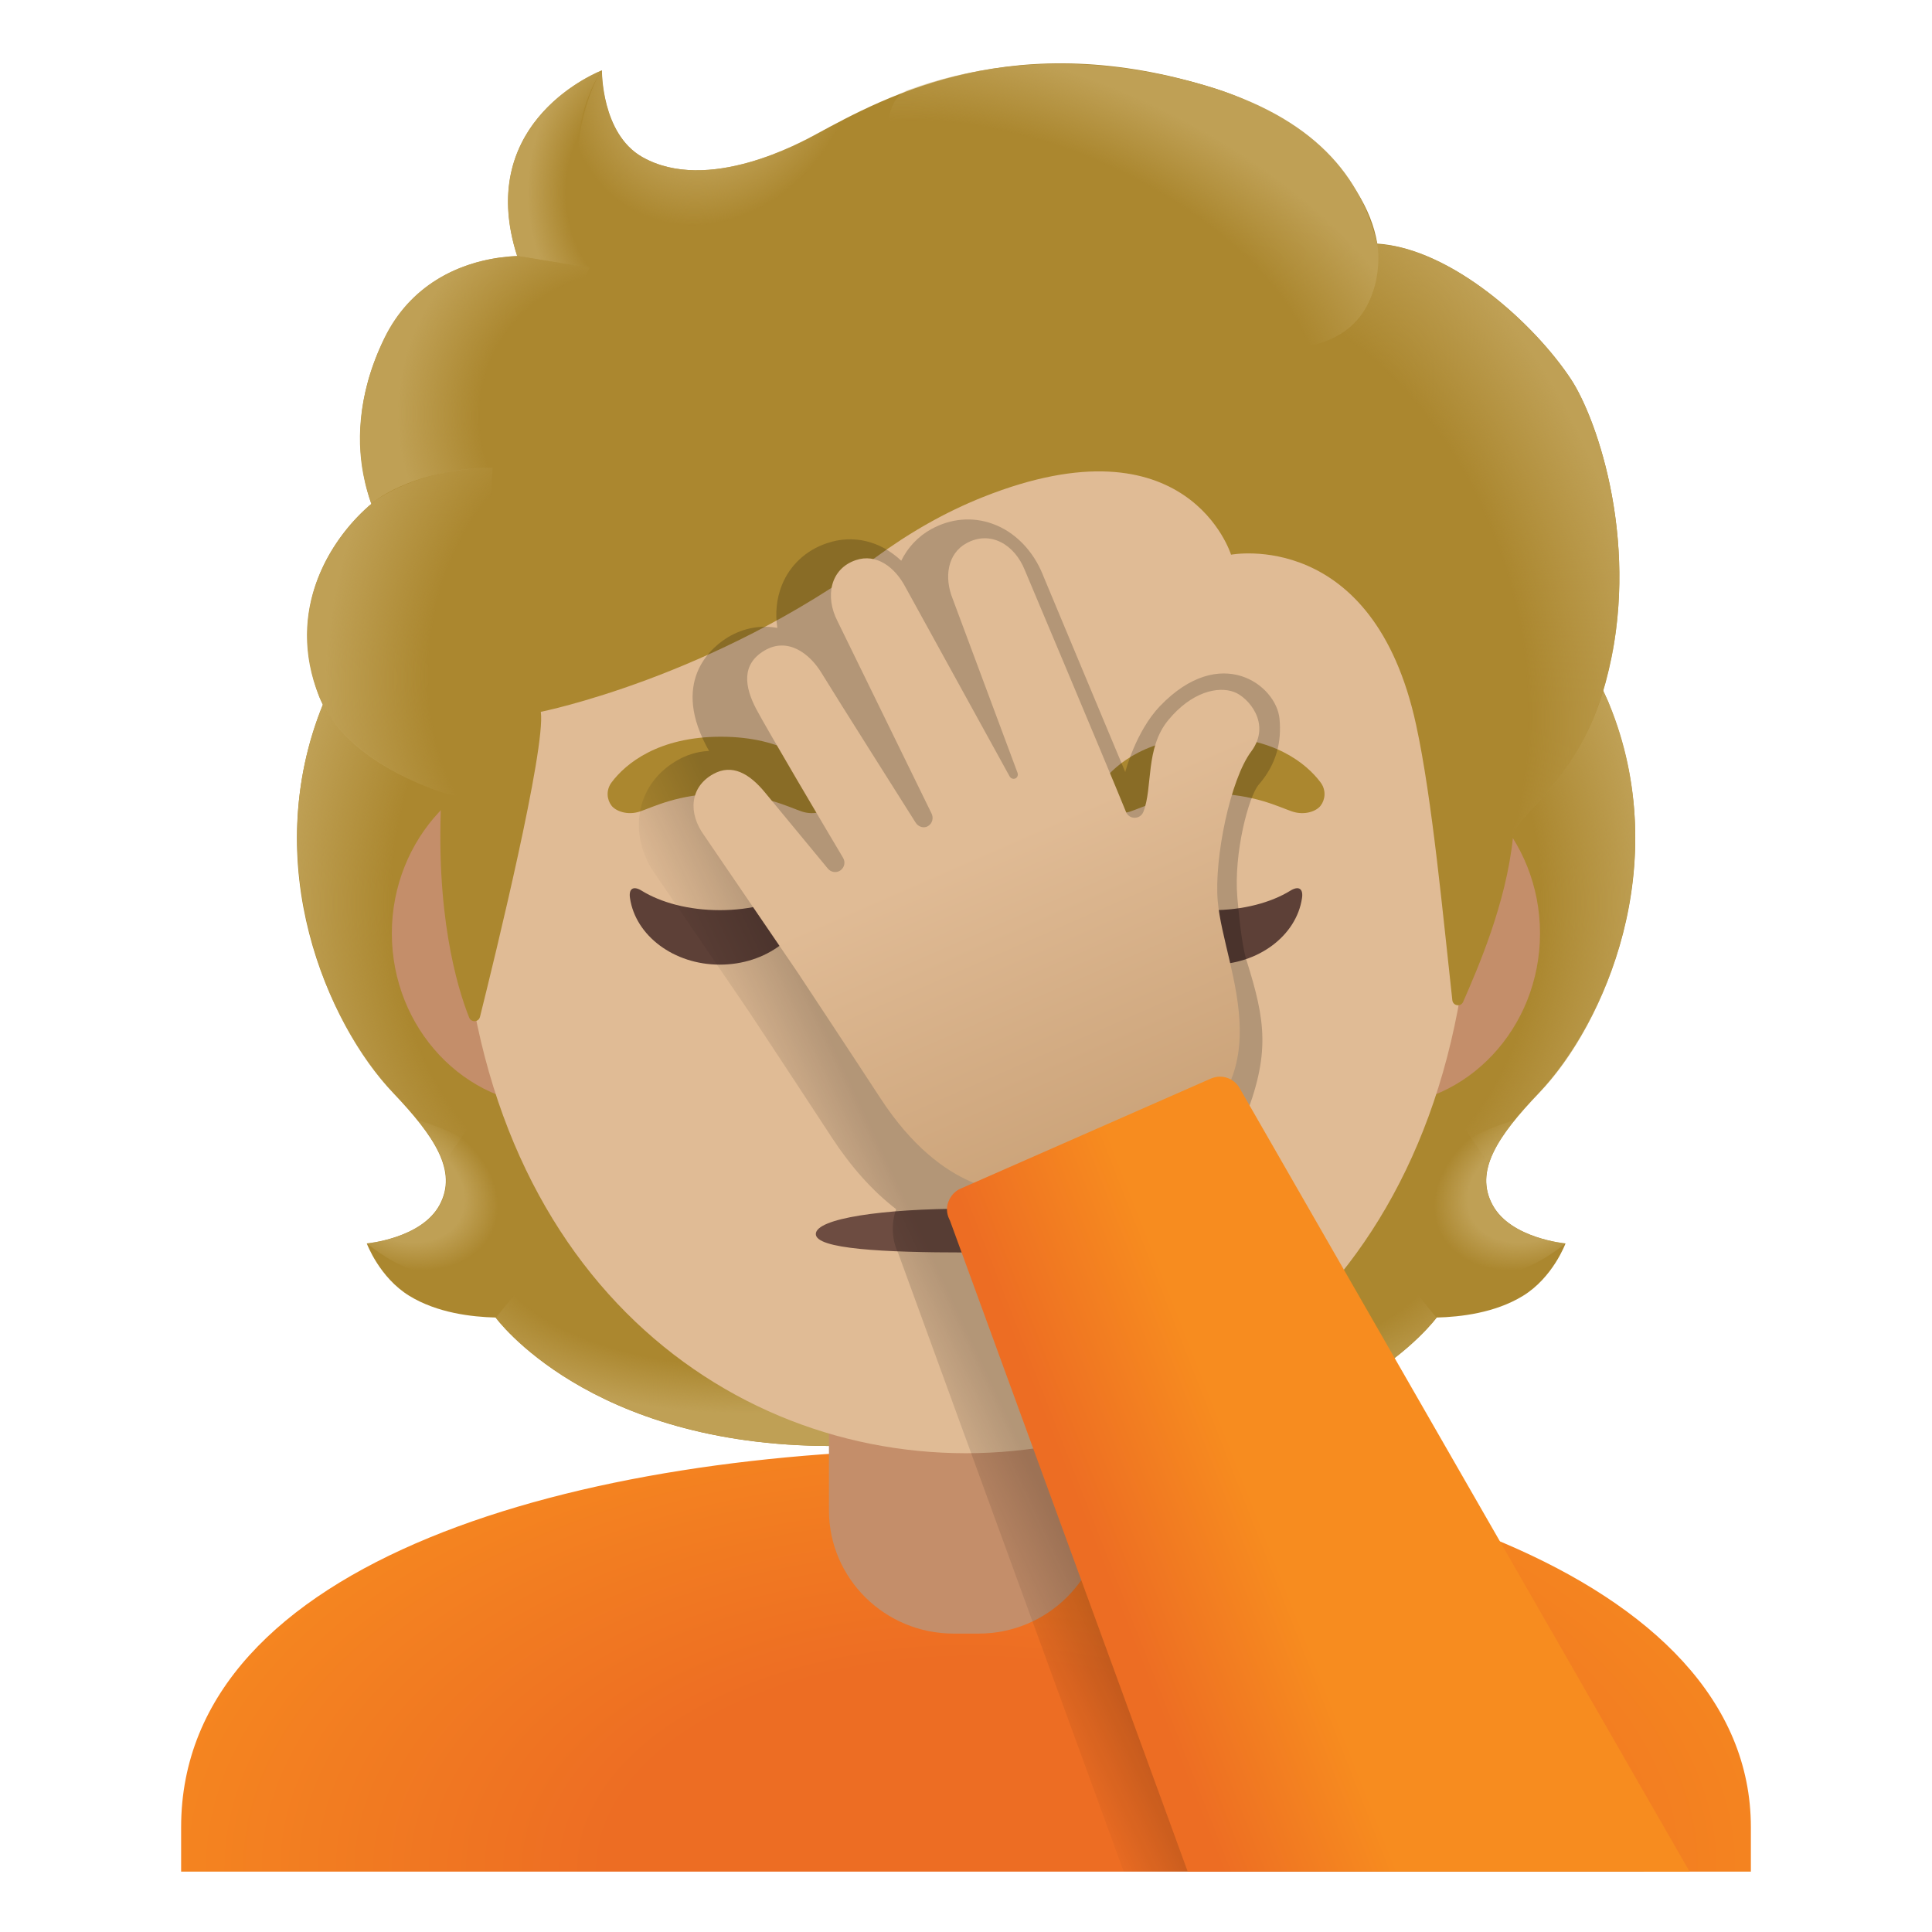 <svg width="128" height="128" style="enable-background:new 0 0 128 128;" xmlns="http://www.w3.org/2000/svg" xmlns:xlink="http://www.w3.org/1999/xlink"><path id="hair_7_" d="M98.9,79.85c-1.25-2.27,0.34-4.58,3.06-7.44c4.31-4.54,9-15.07,4.64-25.76 c0.03-0.06-0.86-1.86-0.83-1.92l-1.79-0.09c-0.57-0.08-20.26-0.12-39.97-0.12s-39.4,0.04-39.97,0.12c0,0-2.65,1.95-2.63,2.01 c-4.35,10.69,0.33,21.21,4.64,25.76c2.71,2.86,4.3,5.17,3.06,7.44c-1.21,2.21-4.81,2.53-4.81,2.53s0.83,2.26,2.83,3.48 c1.85,1.13,4.13,1.39,5.7,1.43c0,0,6.15,8.51,22.23,8.51l8.95,0l8.95,0c16.08,0,22.23-8.51,22.23-8.51c1.57-0.04,3.85-0.3,5.7-1.43 c2-1.22,2.83-3.48,2.83-3.48S100.11,82.06,98.9,79.85z" style="fill:#AB872F;"/><g id="hairHighlights_1_"><radialGradient id="SVGID_1_" cx="99.638" cy="45.85" gradientTransform="matrix(1 0 0 0.491 -21.055 59.629)" gradientUnits="userSpaceOnUse" r="23.419"><stop offset="0.728" style="stop-color:#BFA055;stop-opacity:0"/><stop offset="1" style="stop-color:#BFA055"/></radialGradient><path d="M63.99,95.79v-9.44l28.57-2.26l2.6,3.2c0,0-6.15,8.51-22.23,8.51L63.99,95.79z" style="fill:url(#SVGID_1_);"/><radialGradient id="SVGID_2_" cx="76.573" cy="49.332" gradientTransform="matrix(-0.906 0.424 -0.314 -0.672 186.513 79.36)" gradientUnits="userSpaceOnUse" r="6.921"><stop offset="0.663" style="stop-color:#BFA055"/><stop offset="1" style="stop-color:#BFA055;stop-opacity:0"/></radialGradient><path d="M95.1,83.16c-4.28-6.5,5.21-8.93,5.21-8.93s0.01,0.01,0.01,0.01 c-1.65,2.05-2.4,3.84-1.43,5.61c1.21,2.21,4.81,2.53,4.81,2.53S98.79,86.74,95.1,83.16z" style="fill:url(#SVGID_2_);"/><radialGradient id="SVGID_3_" cx="94.509" cy="68.91" gradientTransform="matrix(-0.075 -0.997 0.831 -0.062 33.494 157.622)" gradientUnits="userSpaceOnUse" r="30.399"><stop offset="0.725" style="stop-color:#BFA055;stop-opacity:0"/><stop offset="1" style="stop-color:#BFA055"/></radialGradient><path d="M106.62,46.65c4.25,10.35-0.22,21.01-4.41,25.51c-0.57,0.62-3.01,3.01-3.57,4.92 c0,0-9.54-13.31-12.39-21.13c-0.57-1.58-1.1-3.2-1.17-4.88c-0.05-1.26,0.14-2.76,0.87-3.83c0.89-1.31,20.16-1.7,20.16-1.7 C106.11,45.55,106.62,46.65,106.62,46.65z" style="fill:url(#SVGID_3_);"/><radialGradient id="SVGID_4_" cx="44.31" cy="68.91" gradientTransform="matrix(0.075 -0.997 -0.831 -0.062 98.274 107.563)" gradientUnits="userSpaceOnUse" r="30.399"><stop offset="0.725" style="stop-color:#BFA055;stop-opacity:0"/><stop offset="1" style="stop-color:#BFA055"/></radialGradient><path d="M21.4,46.65C17.16,57,21.63,67.66,25.81,72.15c0.58,0.62,3.01,3.01,3.57,4.92 c0,0,9.54-13.31,12.39-21.13c0.58-1.58,1.1-3.2,1.17-4.88c0.05-1.26-0.14-2.76-0.87-3.83c-0.89-1.31-1.93-0.96-3.44-0.96 c-2.88,0-15.49-0.74-16.47-0.74C22.17,45.55,21.4,46.65,21.4,46.65z" style="fill:url(#SVGID_4_);"/><radialGradient id="SVGID_5_" cx="49.439" cy="45.85" gradientTransform="matrix(-1 0 0 0.491 98.878 59.629)" gradientUnits="userSpaceOnUse" r="23.419"><stop offset="0.728" style="stop-color:#BFA055;stop-opacity:0"/><stop offset="1" style="stop-color:#BFA055"/></radialGradient><path d="M64.03,95.79v-9.44l-28.57-2.26l-2.6,3.2c0,0,6.15,8.51,22.23,8.51L64.03,95.79z" style="fill:url(#SVGID_5_);"/><radialGradient id="SVGID_6_" cx="26.374" cy="49.332" gradientTransform="matrix(0.906 0.424 0.314 -0.672 -13.024 100.635)" gradientUnits="userSpaceOnUse" r="6.921"><stop offset="0.663" style="stop-color:#BFA055"/><stop offset="1" style="stop-color:#BFA055;stop-opacity:0"/></radialGradient><path d="M32.92,83.16c4.28-6.5-5.21-8.93-5.21-8.93s-0.01,0.01-0.01,0.01 c1.65,2.05,2.4,3.84,1.43,5.61c-1.21,2.21-4.81,2.53-4.81,2.53S29.23,86.74,32.92,83.16z" style="fill:url(#SVGID_6_);"/></g><radialGradient id="SVGID_7_" cx="64.304" cy="4.173" gradientTransform="matrix(1 0 0 -0.57 0 126.205)" gradientUnits="userSpaceOnUse" r="62.348"><stop offset="0.388" style="stop-color:#ED6D23"/><stop offset="1" style="stop-color:#F78C1F"/></radialGradient><path d="M64.13,96c-0.04,0-0.09,0-0.13,0c-25.49,0.03-52,7.28-52,25.06V124h104v-2.94 C116,104.3,89.74,96,64.13,96z" style="fill:url(#SVGID_7_);"/><g id="neck"><path d="M54.92,90.08v9.98c0,4.51,3.7,8.17,8.26,8.17h1.65c4.56,0,8.26-3.66,8.26-8.17v-9.98L54.92,90.08z" style="fill:#C48E6A;"/></g><g id="ears"><path d="M91.33,50.43H36.67c-5.89,0-10.71,5.14-10.71,11.41s4.82,11.41,10.71,11.41h54.65 c5.89,0,10.71-5.14,10.71-11.41S97.22,50.43,91.33,50.43z" style="fill:#C48E6A;"/></g><path id="head" d="M64.02,11.07L64.02,11.07L64.02,11.07c-17.4-0.01-33.53,18.6-33.54,45.38 c-0.01,26.64,16.59,39.82,33.5,39.83s33.53-13.15,33.54-39.79C97.53,29.69,81.42,11.07,64.02,11.07z" style="fill:#E0BB95;"/><g id="eyebrows"><path d="M54.99,51.82c-0.93-1.23-3.07-3.01-7.23-3.01s-6.31,1.79-7.23,3.01c-0.41,0.54-0.31,1.17-0.02,1.55 c0.26,0.35,1.04,0.68,1.9,0.39s2.54-1.16,5.35-1.18c2.81,0.02,4.49,0.89,5.35,1.18c0.86,0.29,1.64-0.03,1.9-0.39 C55.29,52.99,55.39,52.36,54.99,51.82z" style="fill:#AB872F;"/><path d="M87.48,51.82c-0.93-1.23-3.07-3.01-7.23-3.01s-6.31,1.79-7.23,3.01c-0.41,0.54-0.31,1.17-0.02,1.55 c0.26,0.35,1.04,0.68,1.9,0.39s2.54-1.16,5.35-1.18c2.81,0.02,4.49,0.89,5.35,1.18c0.86,0.29,1.64-0.03,1.9-0.39 C87.79,52.99,87.89,52.36,87.48,51.82z" style="fill:#AB872F;"/></g><path id="nose" d="M67.81,68.06c-0.11-0.04-0.21-0.07-0.32-0.08H60.5c-0.11,0.01-0.21,0.04-0.32,0.08 c-0.63,0.26-0.98,0.91-0.68,1.61c0.3,0.7,1.69,2.66,4.49,2.66c2.8,0,4.2-1.96,4.49-2.66C68.79,68.97,68.45,68.31,67.81,68.06z" style="fill:#C48E6A;"/><g id="eyes"><path d="M47.69,60.3c-2.06,0-3.9-0.5-5.18-1.29c-0.55-0.34-0.87-0.14-0.77,0.5c0.37,2.48,2.9,4.4,5.95,4.4 c3.06,0,5.58-1.92,5.95-4.4c0.1-0.64-0.22-0.84-0.77-0.5C51.59,59.8,49.75,60.3,47.69,60.3z" style="fill:#5D4037;"/><path d="M80.31,60.3c-2.06,0-3.9-0.5-5.18-1.29c-0.55-0.34-0.87-0.14-0.77,0.5c0.38,2.48,2.9,4.4,5.95,4.4 s5.58-1.92,5.95-4.4c0.1-0.64-0.22-0.84-0.77-0.5C84.21,59.8,82.36,60.3,80.31,60.3z" style="fill:#5D4037;"/></g><path id="mouth" d="M73.95,81.76c0,1.01-4.46,1.22-9.95,1.22s-9.95-0.23-9.95-1.22 c0-1.04,4.46-1.68,9.95-1.68S73.95,80.7,73.95,81.76z" style="fill:#6D4C41;"/><path id="hair" d="M104.07,25.11c-2.44-3.69-7.91-8.64-12.82-8.97c-0.79-4.72-5.84-8.72-10.73-10.27 C67.29,1.68,58.68,6.38,54.06,8.9c-0.96,0.52-7.17,3.97-11.51,1.5c-2.72-1.55-2.67-5.74-2.67-5.74s-8.52,3.25-5.61,12.3 c-2.93,0.12-6.77,1.36-8.8,5.47c-2.42,4.9-1.56,8.99-0.86,10.95c-2.52,2.14-5.69,6.69-3.52,12.6c1.64,4.45,8.17,6.5,8.17,6.5 c-0.46,8.01,1.03,12.94,1.82,14.93c0.14,0.35,0.63,0.32,0.72-0.04c0.99-3.97,4.37-17.8,4.03-20.21c0,0,11.35-2.25,22.17-10.22 c2.2-1.62,4.59-3,7.13-4.01c13.59-5.41,16.43,3.82,16.43,3.82s9.42-1.81,12.26,11.27c1.07,4.9,1.79,12.75,2.4,18.24 c0.04,0.39,0.57,0.47,0.72,0.11c0.95-2.18,2.85-6.5,3.3-10.91c0.16-1.55,4.34-3.6,6.14-10.26 C108.79,36.32,105.84,27.78,104.07,25.11z" style="fill:#AB872F;"/><g id="hairHighlights"><radialGradient id="SVGID_8_" cx="82.019" cy="84.946" gradientTransform="matrix(0.308 0.952 0.706 -0.228 -3.184 -15.605)" gradientUnits="userSpaceOnUse" r="35.633"><stop offset="0.699" style="stop-color:#BFA055;stop-opacity:0"/><stop offset="1" style="stop-color:#BFA055"/></radialGradient><path d="M100.22,55.5c0.16-1.55,4.34-3.6,6.14-10.26c0.19-0.71,0.35-1.43,0.5-2.15 c1.46-8.09-1.16-15.52-2.79-17.98c-2.26-3.41-7.1-7.89-11.69-8.81c-0.4-0.05-0.79-0.1-1.16-0.12c0,0,0.33,2.15-0.54,3.86 c-1.12,2.22-3.41,2.75-3.41,2.75C99.24,34.77,98.39,44.79,100.22,55.5z" style="fill:url(#SVGID_8_);"/><radialGradient id="SVGID_9_" cx="47.28" cy="123.8" gradientTransform="matrix(0.881 0.473 0.56 -1.045 -63.752 111.228)" gradientUnits="userSpaceOnUse" r="9.343"><stop offset="0.58" style="stop-color:#BFA055"/><stop offset="1" style="stop-color:#BFA055;stop-opacity:0"/></radialGradient><path d="M56.95,7.39c-1.1,0.53-2.06,1.06-2.9,1.51c-0.96,0.52-7.17,3.97-11.51,1.5 c-2.67-1.52-2.67-5.58-2.67-5.72c-1.23,1.57-4.95,12.78,5.93,13.53c4.69,0.32,7.58-3.77,9.3-7.23C55.72,9.72,56.69,7.88,56.95,7.39 z" style="fill:url(#SVGID_9_);"/><radialGradient id="SVGID_10_" cx="159.055" cy="62.862" gradientTransform="matrix(-0.938 -0.394 -0.218 0.528 231.039 50.678)" gradientUnits="userSpaceOnUse" r="28.721"><stop offset="0.699" style="stop-color:#BFA055;stop-opacity:0"/><stop offset="1" style="stop-color:#BFA055"/></radialGradient><path d="M79.16,5.47c7.32,1.98,10.89,5.71,12.08,10.68c0.35,1.46,0.77,15.08-25.23-0.4 c-9.67-5.76-7.03-9.36-5.9-9.77C64.53,4.38,70.96,3.25,79.16,5.47z" style="fill:url(#SVGID_10_);"/><radialGradient id="SVGID_11_" cx="43.529" cy="115.276" gradientTransform="matrix(1 0 0 -1.223 0 153.742)" gradientUnits="userSpaceOnUse" r="8.575"><stop offset="0.702" style="stop-color:#BFA055;stop-opacity:0"/><stop offset="1" style="stop-color:#BFA055"/></radialGradient><path d="M39.84,4.68c-0.01,0.01-0.03,0.01-0.06,0.03c0,0,0,0-0.01,0 c-0.93,0.39-8.24,3.78-5.51,12.25l7.78,1.25c-6.89-6.98-2.17-13.55-2.17-13.55S39.85,4.67,39.84,4.68z" style="fill:url(#SVGID_11_);"/><radialGradient id="SVGID_12_" cx="42.349" cy="100.139" gradientTransform="matrix(-0.966 -0.26 -0.243 0.904 107.598 -51.632)" gradientUnits="userSpaceOnUse" r="16.083"><stop offset="0.66" style="stop-color:#BFA055;stop-opacity:0"/><stop offset="1" style="stop-color:#BFA055"/></radialGradient><path d="M39.07,17.73l-4.81-0.77c-0.19,0-0.83,0.06-1.18,0.11c-2.71,0.38-5.9,1.78-7.63,5.36 c-1.86,3.86-1.81,7.17-1.3,9.38c0.15,0.74,0.45,1.58,0.45,1.58s2.38-2.26,8.05-2.41L39.07,17.73z" style="fill:url(#SVGID_12_);"/><radialGradient id="SVGID_13_" cx="38.533" cy="84.609" gradientTransform="matrix(0.991 0.136 0.192 -1.392 -15.841 155.923)" gradientUnits="userSpaceOnUse" r="16.886"><stop offset="0.598" style="stop-color:#BFA055;stop-opacity:0"/><stop offset="1" style="stop-color:#BFA055"/></radialGradient><path d="M24.37,33.58c-2.37,2.1-5.56,6.79-3.21,12.61c1.77,4.39,8.09,6.29,8.09,6.29 c0,0.02,1.26,0.4,1.91,0.4l1.48-21.9c-3.03,0-5.94,0.91-7.82,2.22C24.85,33.23,24.36,33.55,24.37,33.58z" style="fill:url(#SVGID_13_);"/></g><linearGradient id="SVGID_14_" gradientTransform="matrix(1 0 0 -1 0 128)" gradientUnits="userSpaceOnUse" x1="70.56" x2="58.043" y1="42.712" y2="36.818"><stop offset="0.509" style="stop-color:#000000"/><stop offset="1" style="stop-color:#000000;stop-opacity:0"/></linearGradient><path d="M82.42,74.24c1.75-4.43,1.44-6.57,0.16-10.63 c-0.33-1.05-0.53-3.34-0.6-4.12c-0.26-2.98,0.76-6.75,1.41-7.5c1.19-1.37,1.53-2.85,1.38-4.38c-0.22-2.22-3.89-5.01-7.91-0.84 c-1.62,1.69-2.31,4.38-2.31,4.38c-1.81-4.31-4.98-11.93-5.39-12.9l-0.06-0.15c-0.65-1.63-1.88-2.88-3.35-3.4 c-1.33-0.48-2.76-0.35-4.04,0.35c-0.88,0.48-1.57,1.22-2,2.1c-1.38-1.3-3.16-1.76-4.93-1.16c-1.39,0.47-2.45,1.46-2.98,2.78 c-0.35,0.88-0.45,1.85-0.3,2.83c-1.09-0.2-2.22,0-3.24,0.6c-0.94,0.56-3.81,2.71-1.49,7.17c0.05,0.1,0.12,0.23,0.21,0.38 c-0.88,0.04-1.59,0.33-2.05,0.59c-1.3,0.72-2.19,1.87-2.49,3.25c-0.33,1.48,0.06,3.1,1.04,4.43l6.18,9.06c0,0,3.87,5.86,5.46,8.3 c1.27,1.94,2.69,3.53,4.25,4.73c-0.34,0.99-0.28,2.05,0.14,2.92L74.45,124h34.47C108.92,124,82.43,74.25,82.42,74.24z" style="opacity:0.2;fill:url(#SVGID_14_);enable-background:new ;"/><linearGradient id="hand_1_" gradientTransform="matrix(1 0 0 -1 0 128)" gradientUnits="userSpaceOnUse" x1="58.335" x2="75.08" y1="91.626" y2="53.3"><stop offset="0.5" style="stop-color:#E0BB95"/><stop offset="1" style="stop-color:#CCA47A"/></linearGradient><path id="hand" d="M81.77,45.85c-1.08-0.41-2.83-0.01-4.37,1.86s-1.01,4.46-1.65,6.08 c-0.21,0.52-0.94,0.52-1.15,0c-1.4-3.44-6.7-16.01-6.7-16.01c-0.68-1.71-2.29-2.66-3.87-1.79c-1.26,0.69-1.49,2.26-0.91,3.69 l4.29,11.51c0.06,0.15,0,0.32-0.13,0.38l0,0c-0.14,0.07-0.32,0.01-0.4-0.15l-6.88-12.5c-0.71-1.36-1.94-2.27-3.3-1.81 c-1.69,0.57-2.06,2.41-1.21,4.05l6.22,12.72c0.16,0.31,0.06,0.67-0.21,0.84c0,0-0.01,0-0.01,0.01c-0.28,0.17-0.66,0.06-0.84-0.25 c0,0-5.46-8.63-6.22-9.89s-2.22-2.41-3.78-1.49s-1.31,2.42-0.55,3.87c0.65,1.24,4.61,7.94,5.76,9.87c0.17,0.29,0.08,0.66-0.2,0.84 l0,0c-0.26,0.17-0.61,0.11-0.81-0.13l-4.17-5.05c-1.03-1.25-2.17-1.91-3.42-1.22c-1.56,0.86-1.69,2.59-0.6,4.08l6.2,9.09 c0,0,3.88,5.87,5.47,8.31c4.19,6.42,8.62,6.24,9.52,6.26c2.34,0.05,7.24-2.01,8.82-2.77c8.83-4.24,4.41-11.94,4.01-16.53 c-0.25-2.83,0.83-8.11,2.23-9.95C84.26,47.93,82.68,46.19,81.77,45.85z" style="fill:url(#hand_1_);"/><linearGradient id="shirt_x5F_fill_1_" gradientTransform="matrix(1 0 0 -1 0 128)" gradientUnits="userSpaceOnUse" x1="67.669" x2="84.185" y1="19.114" y2="25.602"><stop offset="0.388" style="stop-color:#ED6D23"/><stop offset="1" style="stop-color:#F78C1F"/></linearGradient><path id="shirt_x5F_fill" d="M78.69,124L62.95,80.9c-0.02-0.04-0.03-0.09-0.06-0.13 c-0.18-0.37-0.2-0.79-0.05-1.17s0.43-0.69,0.8-0.85l16.58-7.29c0.19-0.08,0.4-0.13,0.6-0.13c0.56,0,1.07,0.31,1.33,0.8L111.94,124 H78.69z" style="fill:url(#shirt_x5F_fill_1_);"/></svg>